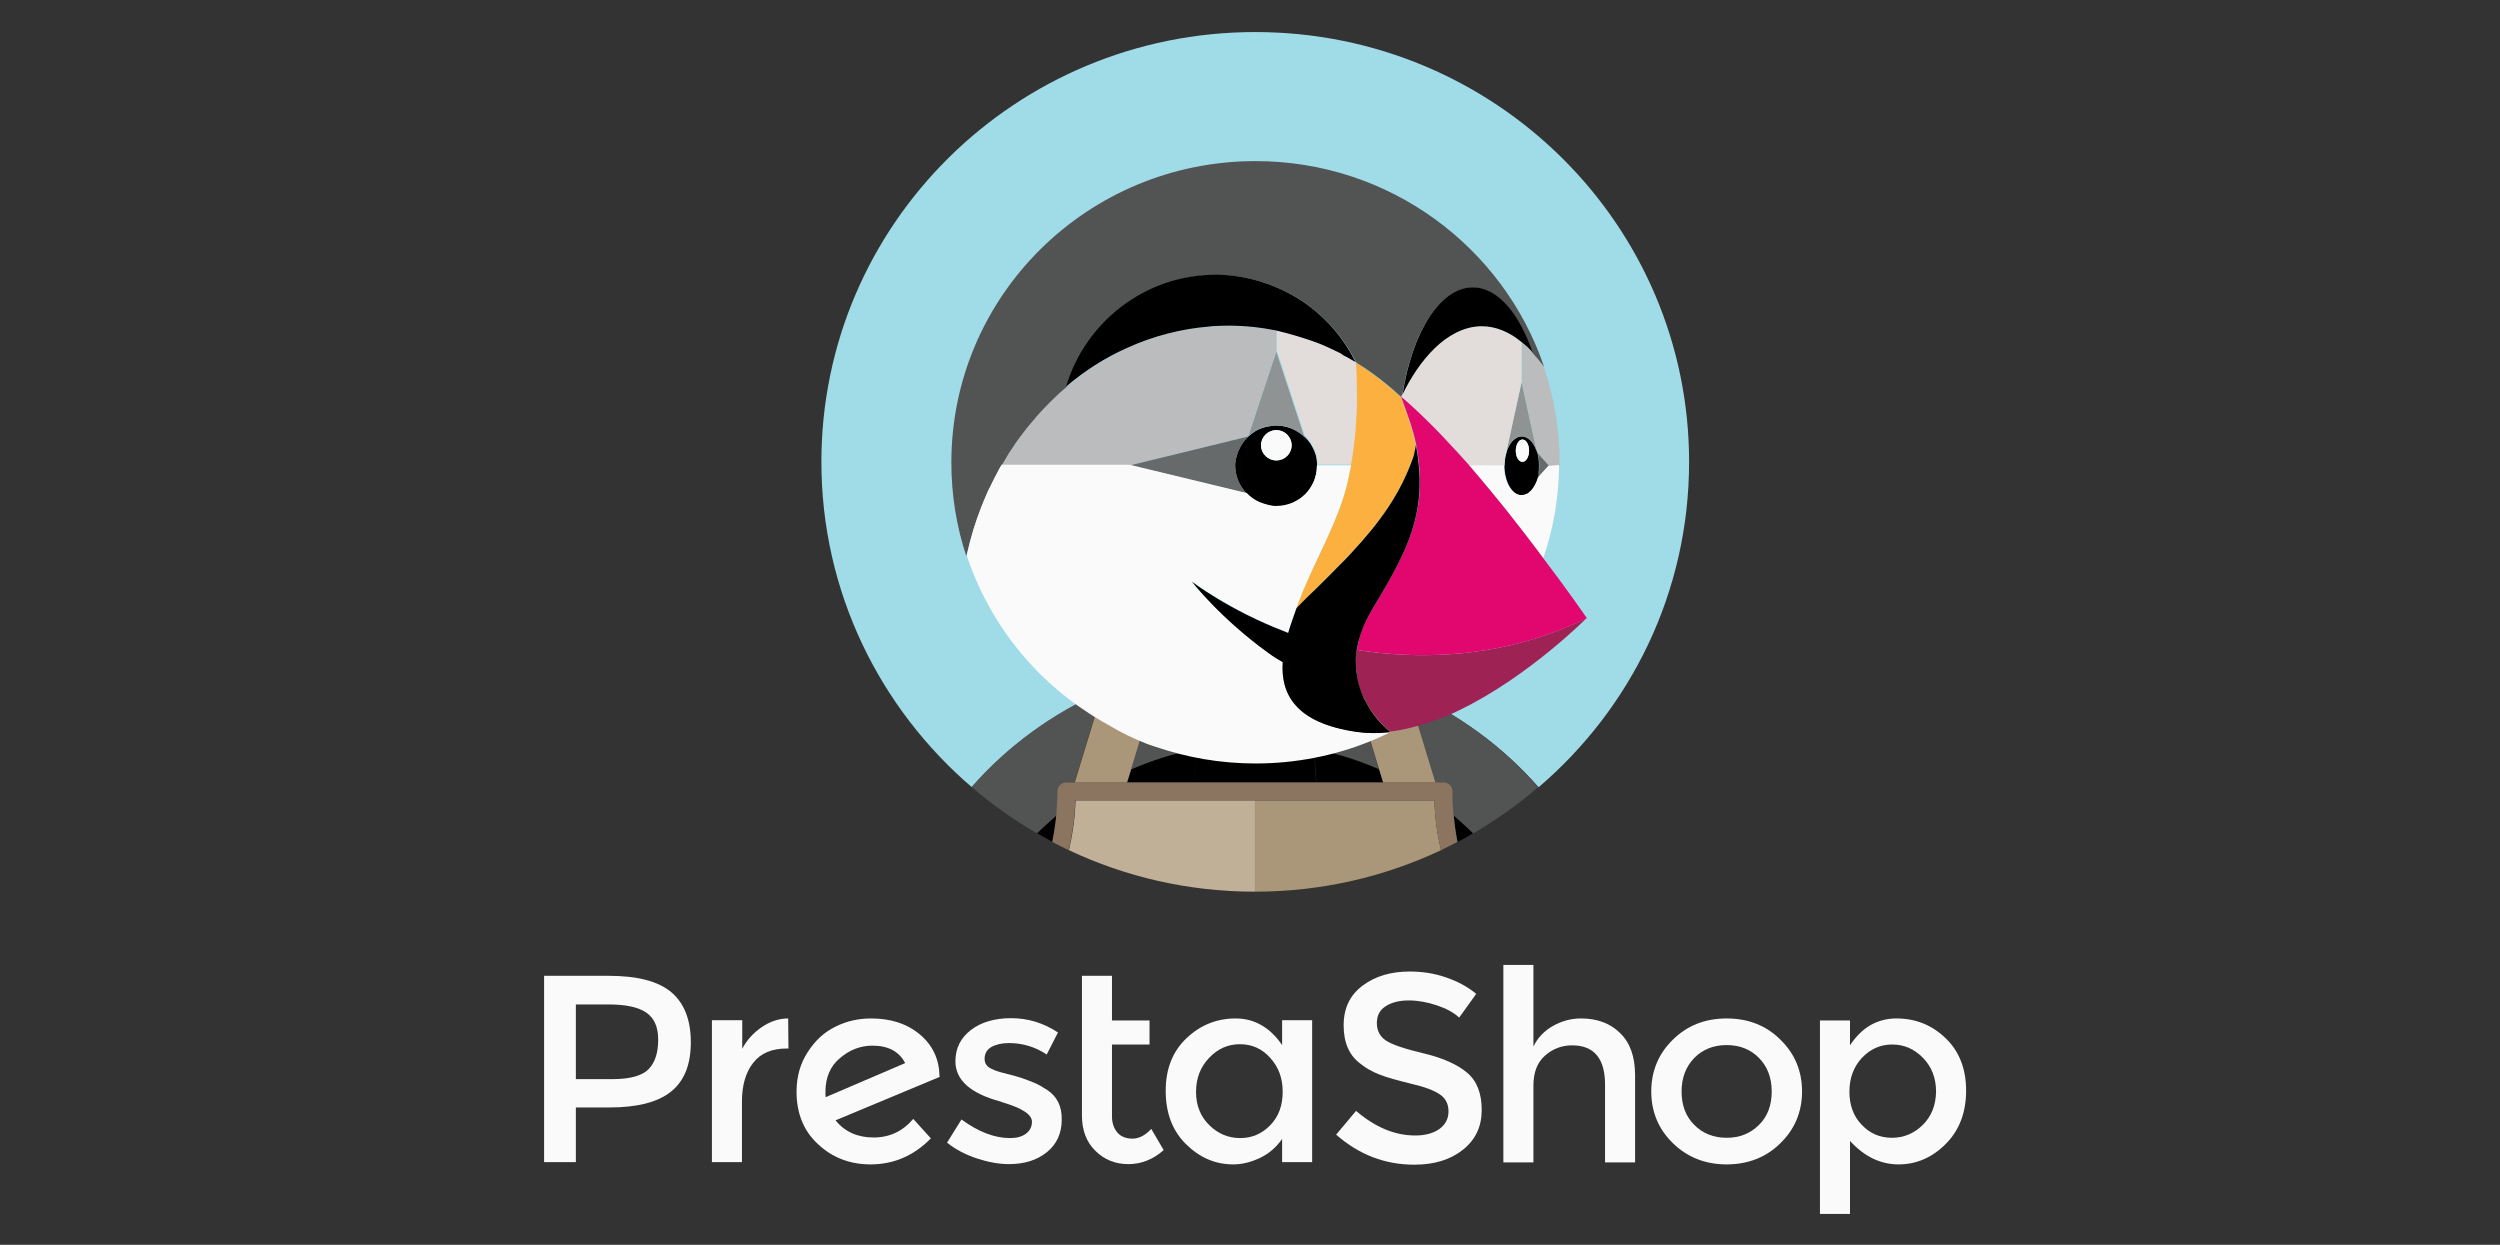 <?xml version="1.0" encoding="UTF-8"?> <svg xmlns="http://www.w3.org/2000/svg" width="241" height="120" viewBox="0 0 241 120" fill="none"><rect x="0" y="0" width="241" height="120" fill="#333333" stroke="none"/><g clip-path="url(#clip0_96_7667)"><path d="M79.6 105.765C79.572 105.655 79.572 105.49 79.572 105.269C79.572 103.862 80.045 102.759 80.992 101.986C81.939 101.186 82.969 100.8 84.111 100.8C85.614 100.8 86.672 101.352 87.257 102.483L79.6 105.765ZM90.571 103.779C90.543 102.124 89.93 100.772 88.677 99.724C87.424 98.676 85.865 98.179 83.971 98.179C82.774 98.179 81.632 98.427 80.574 98.952C79.488 99.476 78.597 100.276 77.873 101.407C77.149 102.51 76.787 103.779 76.787 105.241C76.787 107.338 77.483 109.048 78.876 110.317C80.268 111.614 81.966 112.248 83.915 112.248C86.143 112.248 88.092 111.421 89.735 109.738L88.037 107.862C87.034 109.048 85.753 109.655 84.222 109.655C82.662 109.655 81.437 109.103 80.546 108L90.599 103.807L90.571 103.779Z" fill="#FAFAFA"></path><path d="M73.445 99.007C72.638 99.558 71.997 100.248 71.552 101.103V98.345H68.628V112.027H71.524V106.179C71.524 104.634 71.886 103.365 72.61 102.455C73.334 101.517 74.42 101.076 75.84 101.076H76.007L75.979 98.179C75.116 98.179 74.253 98.455 73.445 99.007Z" fill="#FAFAFA"></path><path d="M100.957 105.076C100.484 104.772 100.066 104.524 99.649 104.359C99.231 104.193 98.813 104.027 98.395 103.89C97.95 103.752 97.477 103.614 96.892 103.476C96.335 103.338 95.889 103.2 95.583 103.034C95.138 102.841 94.915 102.51 94.915 102.069C94.915 101.572 95.138 101.186 95.555 100.938C96.001 100.69 96.558 100.552 97.254 100.552C98.563 100.552 99.788 100.91 100.902 101.655L101.988 99.531C100.567 98.593 99.064 98.152 97.477 98.152C95.889 98.152 94.581 98.538 93.606 99.283C92.604 100.055 92.102 101.048 92.102 102.317C92.102 104.11 93.55 105.407 96.418 106.179C96.474 106.207 96.586 106.234 96.725 106.29C98.563 106.841 99.481 107.448 99.481 108.138C99.481 108.607 99.287 108.993 98.925 109.269C98.535 109.572 98.034 109.71 97.365 109.71C95.862 109.71 94.302 109.103 92.687 107.917L91.295 110.152C92.13 110.814 93.077 111.31 94.163 111.669C95.249 112.027 96.279 112.221 97.282 112.221C98.757 112.221 99.983 111.834 100.929 111.062C101.876 110.29 102.35 109.241 102.35 107.945C102.377 106.648 101.904 105.71 100.957 105.076Z" fill="#FAFAFA"></path><path d="M62.53 103.062C61.918 103.696 60.748 104.027 59.077 104.027H55.513V96.828H58.632C60.303 96.828 61.5 97.076 62.28 97.6C63.059 98.124 63.449 98.979 63.449 100.221C63.449 101.49 63.143 102.427 62.53 103.062ZM64.702 95.641C63.449 94.593 61.444 94.069 58.688 94.069H52.45V112.027H55.513V106.759H58.743C61.416 106.759 63.394 106.262 64.674 105.241C65.955 104.221 66.596 102.648 66.596 100.469C66.596 98.317 65.955 96.689 64.702 95.641Z" fill="#FAFAFA"></path><path d="M109.172 109.765C108.559 109.765 108.058 109.572 107.724 109.186C107.39 108.8 107.195 108.276 107.195 107.641V100.69H110.815V98.372H107.195V94.069H104.299V107.531C104.299 108.965 104.744 110.124 105.608 110.952C106.471 111.807 107.529 112.221 108.782 112.221C110.007 112.221 111.149 111.779 112.179 110.869L110.982 108.827C110.397 109.462 109.784 109.765 109.172 109.765Z" fill="#FAFAFA"></path><path d="M122.454 108.469C121.647 109.296 120.7 109.71 119.558 109.71C118.416 109.71 117.414 109.296 116.579 108.469C115.743 107.641 115.298 106.593 115.298 105.269C115.298 103.945 115.715 102.869 116.551 101.986C117.386 101.103 118.361 100.662 119.53 100.662C120.7 100.662 121.674 101.103 122.454 101.986C123.262 102.869 123.651 103.945 123.651 105.241C123.651 106.565 123.262 107.641 122.454 108.469ZM123.596 100.745C122.426 99.034 120.923 98.179 119.113 98.179C117.303 98.179 115.715 98.814 114.379 100.083C113.042 101.352 112.374 103.034 112.374 105.159C112.374 107.283 113.014 108.993 114.323 110.29C115.632 111.586 117.136 112.248 118.89 112.248C119.753 112.248 120.616 112.027 121.479 111.614C122.343 111.2 123.039 110.593 123.596 109.793V112.027H126.492V98.345H123.596V100.745Z" fill="#FAFAFA"></path><path d="M169.568 108.441C168.733 109.269 167.702 109.683 166.449 109.683C165.196 109.683 164.138 109.269 163.331 108.441C162.495 107.614 162.105 106.538 162.105 105.214C162.105 103.89 162.523 102.814 163.331 101.986C164.138 101.159 165.196 100.745 166.449 100.745C167.702 100.745 168.76 101.159 169.568 101.986C170.376 102.814 170.793 103.89 170.793 105.214C170.793 106.538 170.403 107.614 169.568 108.441ZM166.449 98.179C164.361 98.179 162.634 98.869 161.27 100.221C159.878 101.572 159.182 103.255 159.182 105.214C159.182 107.172 159.878 108.855 161.27 110.207C162.662 111.559 164.389 112.248 166.449 112.248C168.51 112.248 170.264 111.559 171.629 110.207C173.021 108.855 173.717 107.172 173.717 105.214C173.717 103.255 173.021 101.572 171.629 100.221C170.236 98.841 168.51 98.179 166.449 98.179Z" fill="#FAFAFA"></path><path d="M185.356 108.441C184.521 109.269 183.519 109.683 182.377 109.683C181.235 109.683 180.261 109.269 179.481 108.441C178.673 107.614 178.284 106.538 178.284 105.241C178.284 103.945 178.673 102.869 179.481 101.986C180.288 101.131 181.263 100.69 182.405 100.69C183.574 100.69 184.549 101.131 185.384 101.986C186.22 102.841 186.637 103.945 186.637 105.241C186.609 106.565 186.192 107.614 185.356 108.441ZM187.556 100.083C186.247 98.814 184.66 98.179 182.822 98.179C180.985 98.179 179.481 99.034 178.339 100.772V98.372H175.443V117.021H178.339V109.986C179.732 111.503 181.291 112.248 183.017 112.248C184.744 112.248 186.275 111.586 187.584 110.262C188.893 108.938 189.533 107.227 189.533 105.131C189.533 103.034 188.865 101.324 187.556 100.083Z" fill="#FAFAFA"></path><path d="M152.415 98.179C151.441 98.179 150.55 98.427 149.714 98.896C148.879 99.365 148.238 100.027 147.821 100.883V93.02H144.925V112.055H147.821V104.662C147.821 103.393 148.183 102.427 148.935 101.765C149.686 101.103 150.55 100.772 151.552 100.772C153.668 100.772 154.726 102.041 154.726 104.552V112.055H157.622V103.669C157.622 101.876 157.149 100.524 156.174 99.586C155.228 98.648 153.975 98.179 152.415 98.179Z" fill="#FAFAFA"></path><path d="M141.445 103.421C140.498 102.621 139.106 101.986 137.24 101.545C135.374 101.103 134.177 100.69 133.592 100.303C133.035 99.917 132.729 99.365 132.729 98.621C132.729 97.903 133.007 97.352 133.592 96.993C134.149 96.634 134.901 96.441 135.792 96.441C136.683 96.441 137.574 96.607 138.493 96.91C139.412 97.214 140.136 97.6 140.665 98.096L142.308 95.807C141.472 95.117 140.498 94.593 139.356 94.207C138.214 93.82 137.073 93.655 135.903 93.655C134.093 93.655 132.59 94.096 131.365 95.007C130.139 95.917 129.527 97.186 129.527 98.841C129.527 100.496 130.056 101.738 131.142 102.538C131.671 102.979 132.283 103.31 132.98 103.586C133.676 103.862 134.678 104.138 136.015 104.469C137.351 104.772 138.27 105.131 138.827 105.517C139.384 105.903 139.635 106.455 139.635 107.145C139.635 107.834 139.356 108.386 138.771 108.827C138.187 109.241 137.407 109.462 136.432 109.462C134.455 109.462 132.562 108.662 130.724 107.09L128.803 109.379C131.003 111.31 133.509 112.276 136.349 112.276C138.298 112.276 139.857 111.779 141.055 110.814C142.252 109.848 142.837 108.579 142.837 107.007C142.837 105.434 142.391 104.221 141.445 103.421Z" fill="#FAFAFA"></path><path d="M106.275 66.676C106.944 66.372 107.612 66.124 108.308 65.848C109.088 65.572 109.867 65.296 110.647 65.048C111.622 64.745 112.624 64.496 113.626 64.276C114.991 64 116.355 63.779 117.72 63.641C116.94 66.041 116.105 68.441 115.158 70.814C115.186 71.283 115.214 71.724 115.242 72.193C117.107 71.834 119.028 71.641 121.006 71.641C122.983 71.641 124.904 71.834 126.77 72.193C126.77 71.724 126.797 71.255 126.853 70.814C125.934 68.441 125.071 66.041 124.291 63.641C125.656 63.779 127.048 63.972 128.385 64.276C129.387 64.496 130.362 64.745 131.364 65.048C132.144 65.296 132.923 65.545 133.703 65.848C134.399 66.097 135.067 66.372 135.736 66.676C140.469 68.772 144.786 71.862 148.322 75.89C157.205 68.303 162.829 57.076 162.829 44.524C162.829 21.655 144.117 3.09 121.006 3.09C97.922 3.09 79.182 21.628 79.182 44.524C79.182 57.048 84.806 68.276 93.689 75.89C97.225 71.862 101.542 68.772 106.275 66.676Z" fill="#A0DBE8"></path><path d="M109.032 74.179C110.981 73.324 113.07 72.662 115.214 72.248C115.214 71.779 115.186 71.31 115.13 70.869C116.049 68.496 116.912 66.097 117.692 63.697C116.328 63.834 114.935 64.028 113.599 64.331C112.596 64.552 111.622 64.8 110.619 65.103C109.84 65.352 109.06 65.6 108.28 65.903L111.315 66.648L109.032 74.179Z" fill="#525353"></path><path d="M101.848 78.621C101.931 77.848 101.959 77.076 101.959 76.276C101.959 75.807 102.349 75.421 102.822 75.421H103.574L106.247 66.648C101.514 68.745 97.198 71.834 93.661 75.862C95.61 77.545 97.727 79.034 99.954 80.331C100.595 79.752 101.207 79.172 101.848 78.621Z" fill="#525353"></path><path d="M135.708 66.676L138.381 75.448H139.133C139.606 75.448 139.996 75.834 139.996 76.303C139.996 77.103 140.052 77.876 140.108 78.648C140.748 79.2 141.388 79.752 141.973 80.359C144.229 79.062 146.317 77.572 148.266 75.89C144.758 71.862 140.442 68.772 135.708 66.676Z" fill="#525353"></path><path d="M130.612 66.593L133.647 65.848C132.867 65.572 132.088 65.296 131.308 65.048C130.334 64.745 129.331 64.496 128.329 64.276C126.964 64 125.6 63.779 124.235 63.641C125.015 66.041 125.85 68.441 126.797 70.814C126.769 71.283 126.741 71.724 126.714 72.193C128.886 72.607 130.946 73.269 132.895 74.124L130.612 66.593Z" fill="#525353"></path><path d="M120.977 75.448H126.881C126.769 74.372 126.714 73.296 126.741 72.248C124.876 71.89 122.954 71.697 120.977 71.697C119 71.697 117.079 71.89 115.213 72.248C115.241 73.324 115.186 74.372 115.074 75.448H120.977Z" fill="black"></path><path d="M99.982 80.331C100.456 80.607 100.957 80.883 101.458 81.159C101.625 80.331 101.765 79.476 101.848 78.621C101.208 79.172 100.595 79.752 99.982 80.331Z" fill="black"></path><path d="M108.642 75.448H115.102C115.213 74.372 115.269 73.297 115.241 72.248C113.069 72.662 111.008 73.324 109.059 74.179L108.642 75.448Z" fill="black"></path><path d="M140.136 78.621C140.219 79.476 140.359 80.331 140.526 81.159C141.027 80.91 141.5 80.634 142.001 80.331C141.389 79.752 140.776 79.172 140.136 78.621Z" fill="black"></path><path d="M133.341 75.448L132.951 74.179C131.002 73.324 128.914 72.662 126.77 72.248C126.742 73.324 126.798 74.372 126.909 75.448H133.341Z" fill="black"></path><path d="M108.643 75.448L109.032 74.179L111.344 66.593L108.308 65.848C107.612 66.096 106.944 66.372 106.276 66.676L103.603 75.448H106.471H108.643Z" fill="#AA9678"></path><path d="M132.951 74.179L133.341 75.448H135.513H138.381L135.708 66.676C135.039 66.372 134.371 66.124 133.675 65.848L130.64 66.593L132.951 74.179Z" fill="#AA9678"></path><path d="M103.686 77.214C103.713 77.186 103.741 77.186 103.769 77.158H103.686C103.686 77.158 103.686 77.186 103.686 77.214Z" fill="#C0B098"></path><path d="M120.977 77.158H114.824H108.113H103.769C103.741 77.186 103.713 77.186 103.685 77.214C103.63 78.841 103.407 80.414 103.045 81.958C108.475 84.524 114.545 85.958 120.977 85.958V77.158Z" fill="#C0B098"></path><path d="M138.297 77.158H138.214C138.242 77.186 138.27 77.186 138.297 77.214C138.297 77.186 138.297 77.158 138.297 77.158Z" fill="#AA9678"></path><path d="M138.214 77.158H133.87H127.131H120.978V85.958C127.382 85.958 133.48 84.524 138.91 81.958C138.548 80.414 138.325 78.814 138.27 77.214C138.27 77.186 138.242 77.158 138.214 77.158Z" fill="#AA9678"></path><path d="M140.135 78.621C140.051 77.848 140.023 77.076 140.023 76.276C140.023 75.807 139.634 75.421 139.16 75.421H138.408H135.485H133.313H126.853H120.949H115.046H108.586H106.414H103.546H102.794C102.321 75.421 101.931 75.807 101.931 76.276C101.931 77.076 101.875 77.848 101.82 78.621C101.736 79.476 101.597 80.331 101.43 81.159C101.959 81.434 102.488 81.71 103.017 81.959C103.379 80.414 103.602 78.814 103.657 77.214C103.657 77.186 103.657 77.186 103.657 77.159H103.741H108.085H114.796H120.949H127.131H133.842H138.186H138.269C138.269 77.186 138.269 77.186 138.269 77.214C138.325 78.841 138.548 80.414 138.91 81.959C139.439 81.71 139.968 81.434 140.497 81.159C140.33 80.331 140.218 79.476 140.135 78.621Z" fill="#8B7460"></path><path d="M132.951 69.517C132.812 69.379 132.701 69.214 132.562 69.048C132.701 69.241 132.84 69.379 132.951 69.517Z" fill="#525353"></path><path d="M133.926 70.483C133.926 70.483 133.508 70.152 132.951 69.545C133.508 70.152 133.926 70.483 133.926 70.483Z" fill="#AA9678"></path><path d="M148.823 35.31C148.823 35.31 148.823 35.283 148.823 35.31C148.461 34.814 148.099 34.372 147.737 33.986C147.57 33.793 147.403 33.627 147.236 33.462C147.18 33.407 147.097 33.352 147.041 33.296C146.93 33.186 146.818 33.103 146.707 33.02V36.883L148.183 43.641C148.211 43.696 148.211 43.752 148.239 43.807L149.269 44.965H150.355C150.355 44.855 150.355 44.772 150.355 44.662C150.355 41.462 149.826 38.4 148.879 35.531C148.851 35.42 148.851 35.365 148.823 35.31Z" fill="#BBBCBD"></path><path d="M148.35 44.276V44.303C148.35 44.303 148.35 44.303 148.35 44.331C148.378 44.496 148.378 44.662 148.378 44.828C148.378 44.855 148.378 44.883 148.378 44.91C148.378 44.938 148.378 44.965 148.378 44.993C148.378 45.159 148.378 45.324 148.35 45.462V45.49V45.517C148.322 45.683 148.294 45.848 148.267 46.014L149.297 44.883L148.267 43.724C148.294 43.917 148.322 44.083 148.35 44.276Z" fill="#676A6A"></path><path d="M148.322 45.572C148.322 45.545 148.322 45.545 148.322 45.517C148.35 45.352 148.35 45.186 148.35 45.048C148.35 45.021 148.35 44.965 148.35 44.938C148.35 44.91 148.35 44.883 148.35 44.828C148.35 44.662 148.35 44.496 148.322 44.331C148.322 44.303 148.322 44.303 148.322 44.276C148.294 44.11 148.266 43.945 148.238 43.779C148.211 43.724 148.211 43.669 148.183 43.614C148.071 43.283 147.96 43.007 147.793 42.758C147.765 42.731 147.737 42.703 147.737 42.676C147.681 42.621 147.654 42.565 147.598 42.51C147.542 42.428 147.459 42.372 147.375 42.317C147.347 42.289 147.319 42.289 147.292 42.262C147.236 42.207 147.152 42.179 147.097 42.152C147.069 42.152 147.041 42.124 147.013 42.124C146.93 42.096 146.818 42.069 146.707 42.069C146.595 42.069 146.512 42.096 146.401 42.124C146.373 42.124 146.345 42.152 146.317 42.152C146.261 42.179 146.178 42.207 146.122 42.262C146.094 42.289 146.066 42.289 146.039 42.317C145.955 42.372 145.899 42.455 145.816 42.51C145.76 42.565 145.732 42.621 145.677 42.676C145.649 42.703 145.621 42.731 145.621 42.758C145.454 43.007 145.315 43.283 145.231 43.614V43.641C145.175 43.779 145.148 43.945 145.12 44.11C145.12 44.165 145.092 44.193 145.092 44.248C145.064 44.441 145.064 44.607 145.036 44.8C145.036 44.828 145.036 44.855 145.036 44.883C145.036 46.455 145.788 47.752 146.707 47.752C146.874 47.752 147.013 47.696 147.18 47.641C147.208 47.641 147.236 47.614 147.264 47.614C147.319 47.586 147.375 47.531 147.431 47.503C147.459 47.476 147.487 47.448 147.514 47.421C147.598 47.365 147.654 47.283 147.737 47.2C147.793 47.145 147.821 47.09 147.876 47.007C147.904 46.952 147.932 46.924 147.96 46.869C148.016 46.786 148.043 46.703 148.099 46.593C148.127 46.565 148.127 46.538 148.155 46.483C148.211 46.345 148.238 46.207 148.294 46.069C148.294 45.903 148.322 45.738 148.322 45.572ZM146.763 44.524C146.401 44.524 146.122 44.055 146.122 43.448C146.122 42.869 146.401 42.372 146.763 42.372C147.125 42.372 147.403 42.841 147.403 43.448C147.403 44.055 147.097 44.524 146.763 44.524Z" fill="black"></path><path d="M146.763 44.524C147.116 44.524 147.403 44.042 147.403 43.448C147.403 42.854 147.116 42.372 146.763 42.372C146.409 42.372 146.122 42.854 146.122 43.448C146.122 44.042 146.409 44.524 146.763 44.524Z" fill="#FAFAFA"></path><path d="M145.203 43.614C145.315 43.283 145.426 43.007 145.593 42.758C145.621 42.731 145.649 42.703 145.649 42.676C145.704 42.62 145.732 42.565 145.788 42.51C145.844 42.427 145.927 42.372 146.011 42.317C146.038 42.289 146.066 42.289 146.094 42.262C146.15 42.207 146.233 42.179 146.289 42.151C146.317 42.151 146.345 42.124 146.373 42.124C146.456 42.096 146.568 42.069 146.679 42.069C146.79 42.069 146.874 42.096 146.985 42.124C147.013 42.124 147.041 42.151 147.069 42.151C147.124 42.179 147.208 42.207 147.264 42.262C147.292 42.289 147.319 42.289 147.347 42.317C147.431 42.372 147.486 42.455 147.57 42.51C147.626 42.565 147.654 42.62 147.709 42.676C147.737 42.703 147.765 42.731 147.765 42.758C147.932 43.007 148.071 43.283 148.155 43.614L146.679 36.855L145.203 43.614Z" fill="#909393"></path><path d="M126.965 44.855C126.965 44.717 126.965 44.579 126.937 44.441C126.909 44.303 126.909 44.193 126.881 44.055C126.853 43.917 126.826 43.807 126.77 43.696C126.742 43.586 126.686 43.448 126.631 43.338C126.575 43.227 126.519 43.117 126.464 43.007C126.269 42.676 126.046 42.372 125.767 42.124C125.405 41.793 124.988 41.517 124.542 41.324C124.319 41.241 124.069 41.158 123.846 41.103C123.846 41.103 123.846 41.103 123.818 41.103C123.568 41.048 123.317 41.02 123.066 41.02C122.816 41.02 122.565 41.048 122.315 41.103H122.287C122.036 41.158 121.813 41.214 121.591 41.296C121.591 41.296 121.591 41.296 121.563 41.296C121.34 41.379 121.117 41.489 120.922 41.627C120.727 41.765 120.532 41.903 120.365 42.069H120.338C120.059 42.345 119.808 42.648 119.614 42.979C119.558 43.09 119.502 43.2 119.446 43.31C119.446 43.31 119.446 43.338 119.419 43.338C119.363 43.448 119.335 43.531 119.307 43.641C119.307 43.669 119.279 43.669 119.279 43.696C119.252 43.807 119.224 43.889 119.196 44C119.196 44.027 119.168 44.055 119.168 44.083C119.14 44.193 119.14 44.276 119.112 44.386C119.112 44.414 119.112 44.441 119.084 44.469C119.084 44.607 119.057 44.745 119.057 44.883C119.057 45.131 119.084 45.379 119.14 45.627C119.14 45.627 119.14 45.627 119.14 45.655C119.196 45.903 119.252 46.124 119.363 46.372C119.558 46.814 119.836 47.227 120.17 47.586C120.449 47.862 120.755 48.11 121.089 48.303C121.201 48.358 121.312 48.414 121.424 48.469H121.451C121.563 48.524 121.674 48.551 121.758 48.579C121.785 48.579 121.785 48.579 121.813 48.607C121.925 48.634 122.008 48.662 122.12 48.69C122.147 48.69 122.175 48.717 122.203 48.717C122.315 48.745 122.398 48.745 122.509 48.772C122.537 48.772 122.565 48.772 122.593 48.8C122.732 48.8 122.871 48.827 123.011 48.827C123.568 48.827 124.069 48.717 124.542 48.524C124.765 48.414 124.988 48.303 125.21 48.165C125.628 47.889 125.99 47.531 126.269 47.117C126.408 46.896 126.519 46.676 126.631 46.455C126.826 45.986 126.937 45.462 126.937 44.938V44.91C126.965 44.855 126.965 44.855 126.965 44.855ZM123.039 44.386C122.231 44.386 121.563 43.724 121.563 42.924C121.563 42.124 122.231 41.462 123.039 41.462C123.846 41.462 124.514 42.124 124.514 42.924C124.514 43.724 123.846 44.386 123.039 44.386Z" fill="black"></path><path d="M123.038 44.386C123.853 44.386 124.514 43.731 124.514 42.924C124.514 42.117 123.853 41.462 123.038 41.462C122.223 41.462 121.562 42.117 121.562 42.924C121.562 43.731 122.223 44.386 123.038 44.386Z" fill="#FAFAFA"></path><path d="M120.31 42.069L123.039 33.821C123.039 33.821 123.039 33.324 123.039 32.855C123.039 32.717 123.039 32.579 123.039 32.469C123.039 32.414 123.039 32.386 123.039 32.359C123.039 32.303 123.039 32.248 123.039 32.193C123.039 32.166 123.039 32.11 123.039 32.083C123.039 32.055 123.039 32 123.039 31.972C123.039 31.945 123.039 31.917 123.039 31.917C123.039 31.89 123.039 31.89 123.039 31.89C121.535 31.586 119.976 31.421 118.388 31.421C117.859 31.421 117.33 31.448 116.801 31.476C116.718 31.476 116.662 31.476 116.579 31.503C113.85 31.697 111.176 32.414 108.698 33.545C106.582 34.51 104.577 35.779 102.823 37.269C102.349 37.683 101.876 38.096 101.431 38.538C101.347 38.621 101.264 38.703 101.18 38.786C100.762 39.2 100.345 39.641 99.955 40.083C99.871 40.193 99.788 40.276 99.704 40.386C99.314 40.855 98.924 41.324 98.562 41.793C98.535 41.821 98.507 41.876 98.479 41.903C98.145 42.372 97.811 42.841 97.477 43.338C97.421 43.421 97.337 43.531 97.282 43.614C97.031 44.028 96.78 44.441 96.558 44.855H108.893H108.921L120.31 42.069Z" fill="#BBBCBD"></path><path d="M130.751 41.159C130.779 40.828 130.807 40.524 130.807 40.193C130.835 39.752 130.835 39.338 130.863 38.897C130.863 38.566 130.863 38.234 130.863 37.876C130.863 37.766 130.863 37.683 130.863 37.572C130.863 36.69 130.807 35.834 130.779 34.952C130.779 34.952 130.751 34.952 130.751 34.924C130.751 34.924 130.723 34.924 130.723 34.897C130.556 34.814 130.166 34.593 129.805 34.372H129.777C129.693 34.317 129.61 34.262 129.526 34.234C129.47 34.207 129.415 34.152 129.359 34.124L129.331 34.096C129.275 34.069 129.22 34.041 129.192 34.014C128.635 33.71 128.05 33.462 127.465 33.214C126.073 32.635 124.18 32.11 123.094 31.862V32.607V32.772V32.828C123.094 33.324 123.094 33.793 123.094 33.793L125.795 42.014C126.073 42.262 126.324 42.566 126.491 42.897C126.547 43.007 126.602 43.117 126.658 43.228C126.714 43.338 126.769 43.448 126.797 43.586C126.825 43.697 126.881 43.834 126.909 43.945C126.936 44.083 126.964 44.193 126.964 44.331C126.992 44.469 126.992 44.607 126.992 44.745V44.772H130.278C130.501 43.586 130.668 42.372 130.751 41.159C130.751 41.186 130.751 41.214 130.751 41.159Z" fill="#E2DDDB"></path><path d="M126.993 56.607C127.745 55.862 128.441 55.172 129.109 54.483C129.499 54.069 129.889 53.655 130.278 53.269C133.035 50.317 135.04 47.531 136.265 43.972C136.293 43.89 136.321 43.779 136.349 43.641C136.349 43.614 136.349 43.614 136.349 43.586C136.377 43.448 136.404 43.31 136.432 43.145C136.432 43.034 136.46 42.924 136.46 42.814C136.154 41.269 135.569 39.752 135.04 38.262C135.04 38.262 135.04 38.262 135.04 38.29C135.04 38.29 135.04 38.29 135.012 38.262C134.901 38.179 134.817 38.069 134.706 37.986C134.4 37.71 134.093 37.434 133.759 37.159C132.785 36.359 131.782 35.614 130.724 34.979C130.78 35.862 130.808 36.717 130.808 37.6C130.808 37.71 130.808 37.793 130.808 37.903C130.808 38.234 130.808 38.566 130.808 38.924C130.808 39.365 130.78 39.807 130.752 40.221C130.724 40.552 130.724 40.855 130.696 41.186C130.696 41.214 130.696 41.241 130.696 41.297C130.585 42.51 130.446 43.724 130.223 44.91L129.833 46.731C129.025 49.986 127.383 52.91 126.046 55.945C125.684 56.745 125.35 57.572 125.043 58.4C125.016 58.483 124.988 58.566 124.96 58.648C125.378 58.207 125.767 57.821 126.046 57.545C126.408 57.186 126.686 56.883 126.993 56.607Z" fill="#FBB040"></path><path d="M120.337 42.069C120.504 41.903 120.699 41.765 120.894 41.627C121.089 41.489 121.312 41.379 121.534 41.296C121.534 41.296 121.534 41.296 121.562 41.296C121.785 41.214 122.008 41.131 122.258 41.103H122.286C122.537 41.048 122.787 41.021 123.038 41.021C123.289 41.021 123.539 41.048 123.79 41.103C123.79 41.103 123.79 41.103 123.818 41.103C124.068 41.158 124.291 41.214 124.514 41.324C124.959 41.517 125.377 41.765 125.739 42.124L123.038 33.903L120.337 42.069Z" fill="#909393"></path><path d="M119.391 46.372C119.307 46.152 119.224 45.903 119.168 45.655C119.168 45.655 119.168 45.655 119.168 45.627C119.112 45.379 119.084 45.131 119.084 44.883C119.084 44.745 119.084 44.607 119.112 44.469C119.112 44.441 119.112 44.414 119.14 44.386C119.14 44.276 119.168 44.193 119.196 44.083C119.196 44.055 119.224 44.028 119.224 44C119.252 43.889 119.279 43.807 119.307 43.696C119.307 43.669 119.335 43.669 119.335 43.641C119.363 43.531 119.419 43.421 119.446 43.338C119.446 43.338 119.446 43.31 119.474 43.31C119.53 43.2 119.586 43.09 119.641 42.979C119.836 42.648 120.087 42.345 120.365 42.069L108.949 44.855H108.921L120.226 47.586C119.864 47.255 119.586 46.841 119.391 46.372Z" fill="#676A6A"></path><path d="M145.064 44.248C145.064 44.193 145.092 44.138 145.092 44.11C145.12 43.945 145.148 43.779 145.204 43.641C145.204 43.614 145.204 43.614 145.204 43.586L146.679 36.828V32.965C145.454 31.972 144.173 31.421 142.809 31.421C141.083 31.421 139.495 32.359 138.298 33.517C136.989 34.786 135.987 36.386 135.151 37.986C135.124 38.069 135.068 38.124 135.04 38.207C135.291 38.428 135.541 38.648 135.792 38.869C136.349 39.365 136.906 39.89 137.435 40.414C137.685 40.662 137.936 40.91 138.187 41.159C138.437 41.434 138.716 41.683 138.966 41.959C139.3 42.317 139.635 42.648 139.941 43.007C140.08 43.145 140.219 43.31 140.359 43.448C140.748 43.89 141.138 44.303 141.528 44.745C141.584 44.8 141.639 44.855 141.667 44.883H145.037C145.037 44.855 145.037 44.828 145.037 44.8C145.037 44.634 145.037 44.441 145.064 44.248Z" fill="#E2DDDB"></path><path d="M94.524 49.131C94.524 49.103 94.552 49.076 94.552 49.048C94.775 48.496 94.998 47.945 95.248 47.393C95.304 47.228 95.388 47.09 95.471 46.952C95.666 46.51 95.889 46.096 96.112 45.683C96.195 45.517 96.279 45.352 96.39 45.159C96.446 45.076 96.501 44.965 96.557 44.883C96.808 44.469 97.03 44.055 97.281 43.641C97.337 43.559 97.42 43.448 97.476 43.365C97.782 42.869 98.116 42.4 98.478 41.931C98.506 41.903 98.534 41.848 98.562 41.821C98.924 41.324 99.314 40.855 99.704 40.414C99.787 40.303 99.871 40.221 99.954 40.11C100.344 39.669 100.762 39.228 101.179 38.814C101.263 38.731 101.346 38.648 101.43 38.566C101.876 38.124 102.321 37.71 102.822 37.297C104.688 31.062 110.452 26.51 117.246 26.51C119.975 26.51 122.704 27.283 125.043 28.717C127.438 30.179 129.387 32.303 130.64 34.759C130.64 34.759 130.64 34.786 130.668 34.786C130.696 34.841 130.723 34.897 130.779 34.979C131.837 35.614 132.84 36.359 133.814 37.159C134.148 37.434 134.455 37.71 134.761 37.986C134.872 38.069 134.956 38.179 135.067 38.262C135.095 38.179 135.123 38.124 135.179 38.041C136.125 32.055 138.799 27.724 141.945 27.724C144.312 27.724 146.428 30.179 147.709 33.959V33.986C148.071 34.372 148.433 34.814 148.795 35.283C148.795 35.283 148.795 35.31 148.823 35.31C148.851 35.365 148.851 35.421 148.879 35.476L148.823 35.283C144.897 23.807 133.953 15.531 121.033 15.531C104.827 15.531 91.712 28.524 91.712 44.579C91.712 47.752 92.213 50.786 93.16 53.628C93.16 53.628 93.16 53.628 93.16 53.6C93.355 52.745 93.578 51.89 93.828 51.062C94.051 50.4 94.274 49.766 94.524 49.131Z" fill="#525353"></path><path d="M149.269 44.91L148.239 46.041C148.211 46.179 148.155 46.317 148.099 46.455C148.099 46.483 148.071 46.51 148.044 46.565C148.016 46.648 147.96 46.758 147.904 46.841C147.877 46.896 147.849 46.924 147.821 46.979C147.765 47.034 147.737 47.117 147.682 47.172C147.626 47.255 147.542 47.338 147.459 47.393C147.431 47.42 147.403 47.448 147.375 47.476C147.32 47.531 147.264 47.558 147.208 47.586C147.18 47.586 147.153 47.614 147.125 47.614C146.985 47.696 146.818 47.724 146.651 47.724C145.732 47.724 144.981 46.455 144.981 44.855H141.611C142.252 45.572 142.864 46.289 143.449 47.034L143.477 47.062C144.062 47.779 144.646 48.496 145.231 49.214C145.259 49.241 145.287 49.296 145.315 49.324C145.872 50.014 146.401 50.703 146.93 51.393C146.986 51.448 147.041 51.531 147.097 51.586C147.654 52.331 148.211 53.076 148.768 53.793C148.768 53.793 148.768 53.793 148.768 53.821C149.742 50.979 150.271 47.972 150.299 44.827L149.269 44.91Z" fill="#FAFAFA"></path><path d="M116.578 31.476C116.661 31.476 116.717 31.476 116.801 31.448C117.33 31.421 117.859 31.393 118.388 31.393C119.975 31.393 121.534 31.558 123.038 31.862C123.038 31.862 123.038 31.862 123.038 31.89C123.038 31.89 123.038 31.917 123.038 31.945C123.038 31.972 123.038 32 123.038 32.055C123.038 32.083 123.038 32.11 123.038 32.165C123.038 32.221 123.038 32.276 123.038 32.331C123.038 32.358 123.038 32.414 123.038 32.441C123.038 32.496 123.038 32.552 123.038 32.607V31.862C124.096 32.11 125.99 32.634 127.41 33.214C127.995 33.462 128.579 33.738 129.136 34.014C129.164 34.014 129.22 34.041 129.275 34.096C129.275 34.096 129.303 34.096 129.303 34.124C129.359 34.152 129.415 34.179 129.47 34.234C129.554 34.29 129.637 34.317 129.721 34.372H129.749C130.111 34.565 130.501 34.814 130.668 34.897C130.696 34.897 130.696 34.924 130.696 34.924L130.723 34.952C130.696 34.897 130.668 34.841 130.612 34.758C130.612 34.758 130.612 34.731 130.584 34.731C129.331 32.248 127.354 30.124 124.987 28.69C122.648 27.283 119.919 26.483 117.191 26.483C110.396 26.483 104.632 31.034 102.767 37.269C104.549 35.752 106.526 34.483 108.642 33.545C111.176 32.386 113.877 31.697 116.578 31.476Z" fill="black"></path><path d="M138.326 33.545C139.523 32.386 141.11 31.448 142.837 31.448C144.201 31.448 145.51 32 146.707 32.993C146.819 33.076 146.93 33.186 147.041 33.269C147.097 33.324 147.181 33.379 147.236 33.434C147.403 33.6 147.57 33.766 147.737 33.959V33.931C146.429 30.152 144.34 27.697 141.973 27.697C138.827 27.697 136.154 32 135.207 38.014C135.987 36.414 137.017 34.814 138.326 33.545Z" fill="black"></path><path d="M110.535 71.696C110.814 71.807 111.064 71.889 111.343 71.972C114.378 73.02 117.636 73.6 121.033 73.6C124.903 73.6 128.607 72.855 131.976 71.503C132.143 71.421 132.338 71.365 132.505 71.283C132.784 71.172 133.09 71.034 133.368 70.896C133.619 70.786 133.87 70.676 134.12 70.538C134.065 70.538 134.009 70.565 133.953 70.565C132.895 70.676 131.865 70.703 130.835 70.538C124.792 69.683 123.456 66.786 123.65 63.807C123.205 63.558 122.787 63.283 122.314 62.952C117.664 59.614 114.907 56.055 114.907 56.055C114.907 56.055 118.499 58.786 123.845 60.855C123.957 60.91 124.068 60.938 124.179 60.993C124.43 60.138 124.736 59.31 124.987 58.593C125.015 58.51 125.043 58.427 125.071 58.345C125.377 57.517 125.711 56.69 126.073 55.889C127.41 52.855 129.052 49.903 129.86 46.676L130.25 44.855H126.964V44.883C126.964 45.434 126.853 45.931 126.658 46.4C126.546 46.62 126.435 46.869 126.296 47.062C126.017 47.476 125.655 47.834 125.238 48.11C125.015 48.248 124.792 48.358 124.569 48.469C124.096 48.662 123.567 48.772 123.038 48.772C122.899 48.772 122.759 48.772 122.62 48.745C122.592 48.745 122.564 48.745 122.537 48.717C122.425 48.717 122.342 48.69 122.23 48.662C122.202 48.662 122.175 48.634 122.147 48.634C122.035 48.607 121.952 48.579 121.84 48.551C121.813 48.551 121.813 48.551 121.785 48.524C121.673 48.496 121.562 48.441 121.478 48.414H121.451C121.339 48.358 121.228 48.303 121.116 48.248C120.782 48.055 120.476 47.834 120.198 47.531L108.892 44.8H96.557C96.501 44.883 96.445 44.993 96.39 45.076C96.306 45.241 96.195 45.407 96.111 45.6C95.888 46.014 95.666 46.455 95.471 46.869C95.387 47.007 95.332 47.172 95.248 47.31C94.998 47.862 94.775 48.414 94.552 48.965C94.552 48.993 94.524 49.02 94.524 49.048C94.273 49.683 94.051 50.345 93.856 51.007C93.605 51.834 93.382 52.69 93.188 53.545C95.137 59.42 98.896 64.469 103.852 68C103.992 68.11 104.159 68.193 104.298 68.303C105.133 68.883 105.996 69.434 106.887 69.903C108.057 70.621 109.282 71.2 110.535 71.696Z" fill="#FAFAFA"></path><path d="M130.779 62.648C130.724 62.952 130.696 63.255 130.696 63.559C130.668 64.083 130.724 64.607 130.807 65.076C130.863 65.407 130.918 65.71 131.002 66.014C131.141 66.455 131.28 66.869 131.475 67.255C131.67 67.641 131.865 68 132.06 68.303C132.116 68.414 132.199 68.524 132.255 68.607C132.366 68.745 132.45 68.883 132.561 69.021C132.701 69.186 132.84 69.352 132.951 69.49C133.48 70.097 133.926 70.428 133.926 70.428C133.926 70.428 133.926 70.428 133.926 70.455C133.926 70.483 133.926 70.51 133.954 70.538C134.009 70.538 134.065 70.51 134.121 70.51C135.429 70.345 136.738 69.986 138.047 69.545C138.715 69.296 139.384 69.048 140.024 68.772C140.219 68.69 140.414 68.579 140.609 68.496C147.319 65.269 152.944 59.586 152.944 59.586C144.535 63.697 136.265 63.531 130.779 62.648Z" fill="#9F2255"></path><path d="M146.985 51.448C146.456 50.758 145.899 50.069 145.37 49.379C145.342 49.352 145.314 49.296 145.286 49.269C144.702 48.552 144.117 47.834 143.532 47.117L143.504 47.09C142.892 46.345 142.279 45.627 141.666 44.91C141.639 44.855 141.583 44.828 141.555 44.772C141.165 44.331 140.775 43.917 140.385 43.476C140.246 43.338 140.107 43.172 139.968 43.034C139.634 42.676 139.327 42.345 138.993 41.986C138.743 41.71 138.464 41.462 138.214 41.186C137.963 40.938 137.712 40.69 137.462 40.441C136.933 39.917 136.376 39.393 135.819 38.896C135.568 38.676 135.318 38.455 135.067 38.234C135.596 39.752 136.209 41.269 136.515 42.841C136.598 43.255 136.654 43.641 136.71 44.028C137.462 49.462 135.68 53.021 132.895 57.71C132.7 58.041 132.477 58.4 132.282 58.731C131.642 59.779 131.224 60.8 131.002 61.738C130.918 62.041 130.862 62.345 130.807 62.648C136.292 63.531 144.534 63.696 152.972 59.586C152.972 59.586 151.329 57.186 148.823 53.876C148.266 53.131 147.709 52.386 147.152 51.669C147.096 51.586 147.041 51.503 146.985 51.448Z" fill="#E2066F"></path><path d="M133.926 70.483C133.926 70.483 133.508 70.152 132.951 69.545C132.812 69.407 132.7 69.241 132.561 69.076C132.45 68.938 132.366 68.8 132.255 68.662C132.199 68.552 132.116 68.469 132.06 68.359C131.865 68.028 131.67 67.697 131.475 67.31C131.308 66.924 131.141 66.51 131.002 66.069C130.918 65.766 130.835 65.462 130.807 65.131C130.723 64.662 130.696 64.138 130.696 63.614C130.696 63.31 130.723 63.007 130.779 62.703C130.835 62.4 130.891 62.096 130.974 61.793C131.225 60.855 131.614 59.862 132.255 58.786C132.45 58.428 132.673 58.096 132.868 57.765C135.652 53.076 137.434 49.545 136.682 44.083C136.627 43.697 136.571 43.283 136.487 42.897C136.46 43.172 136.404 43.421 136.348 43.614C136.348 43.641 136.348 43.641 136.348 43.669C136.32 43.807 136.293 43.917 136.265 44C135.039 47.559 133.035 50.345 130.278 53.297C129.916 53.71 129.526 54.096 129.108 54.51C128.44 55.2 127.716 55.917 126.992 56.634C126.686 56.938 126.38 57.214 126.073 57.517C125.795 57.793 125.405 58.179 124.987 58.621C124.737 59.338 124.43 60.166 124.18 61.021C124.068 60.965 123.957 60.938 123.846 60.883C118.499 58.841 114.907 56.083 114.907 56.083C114.907 56.083 117.664 59.641 122.314 62.979C122.76 63.31 123.205 63.586 123.651 63.834C123.456 66.841 124.792 69.71 130.835 70.566C131.865 70.703 132.895 70.703 133.954 70.593C133.954 70.538 133.926 70.51 133.926 70.483Z" fill="black"></path></g><defs><clipPath id="clip0_96_7667"><rect width="141.176" height="120" fill="white" transform="translate(50)"></rect></clipPath></defs></svg> 